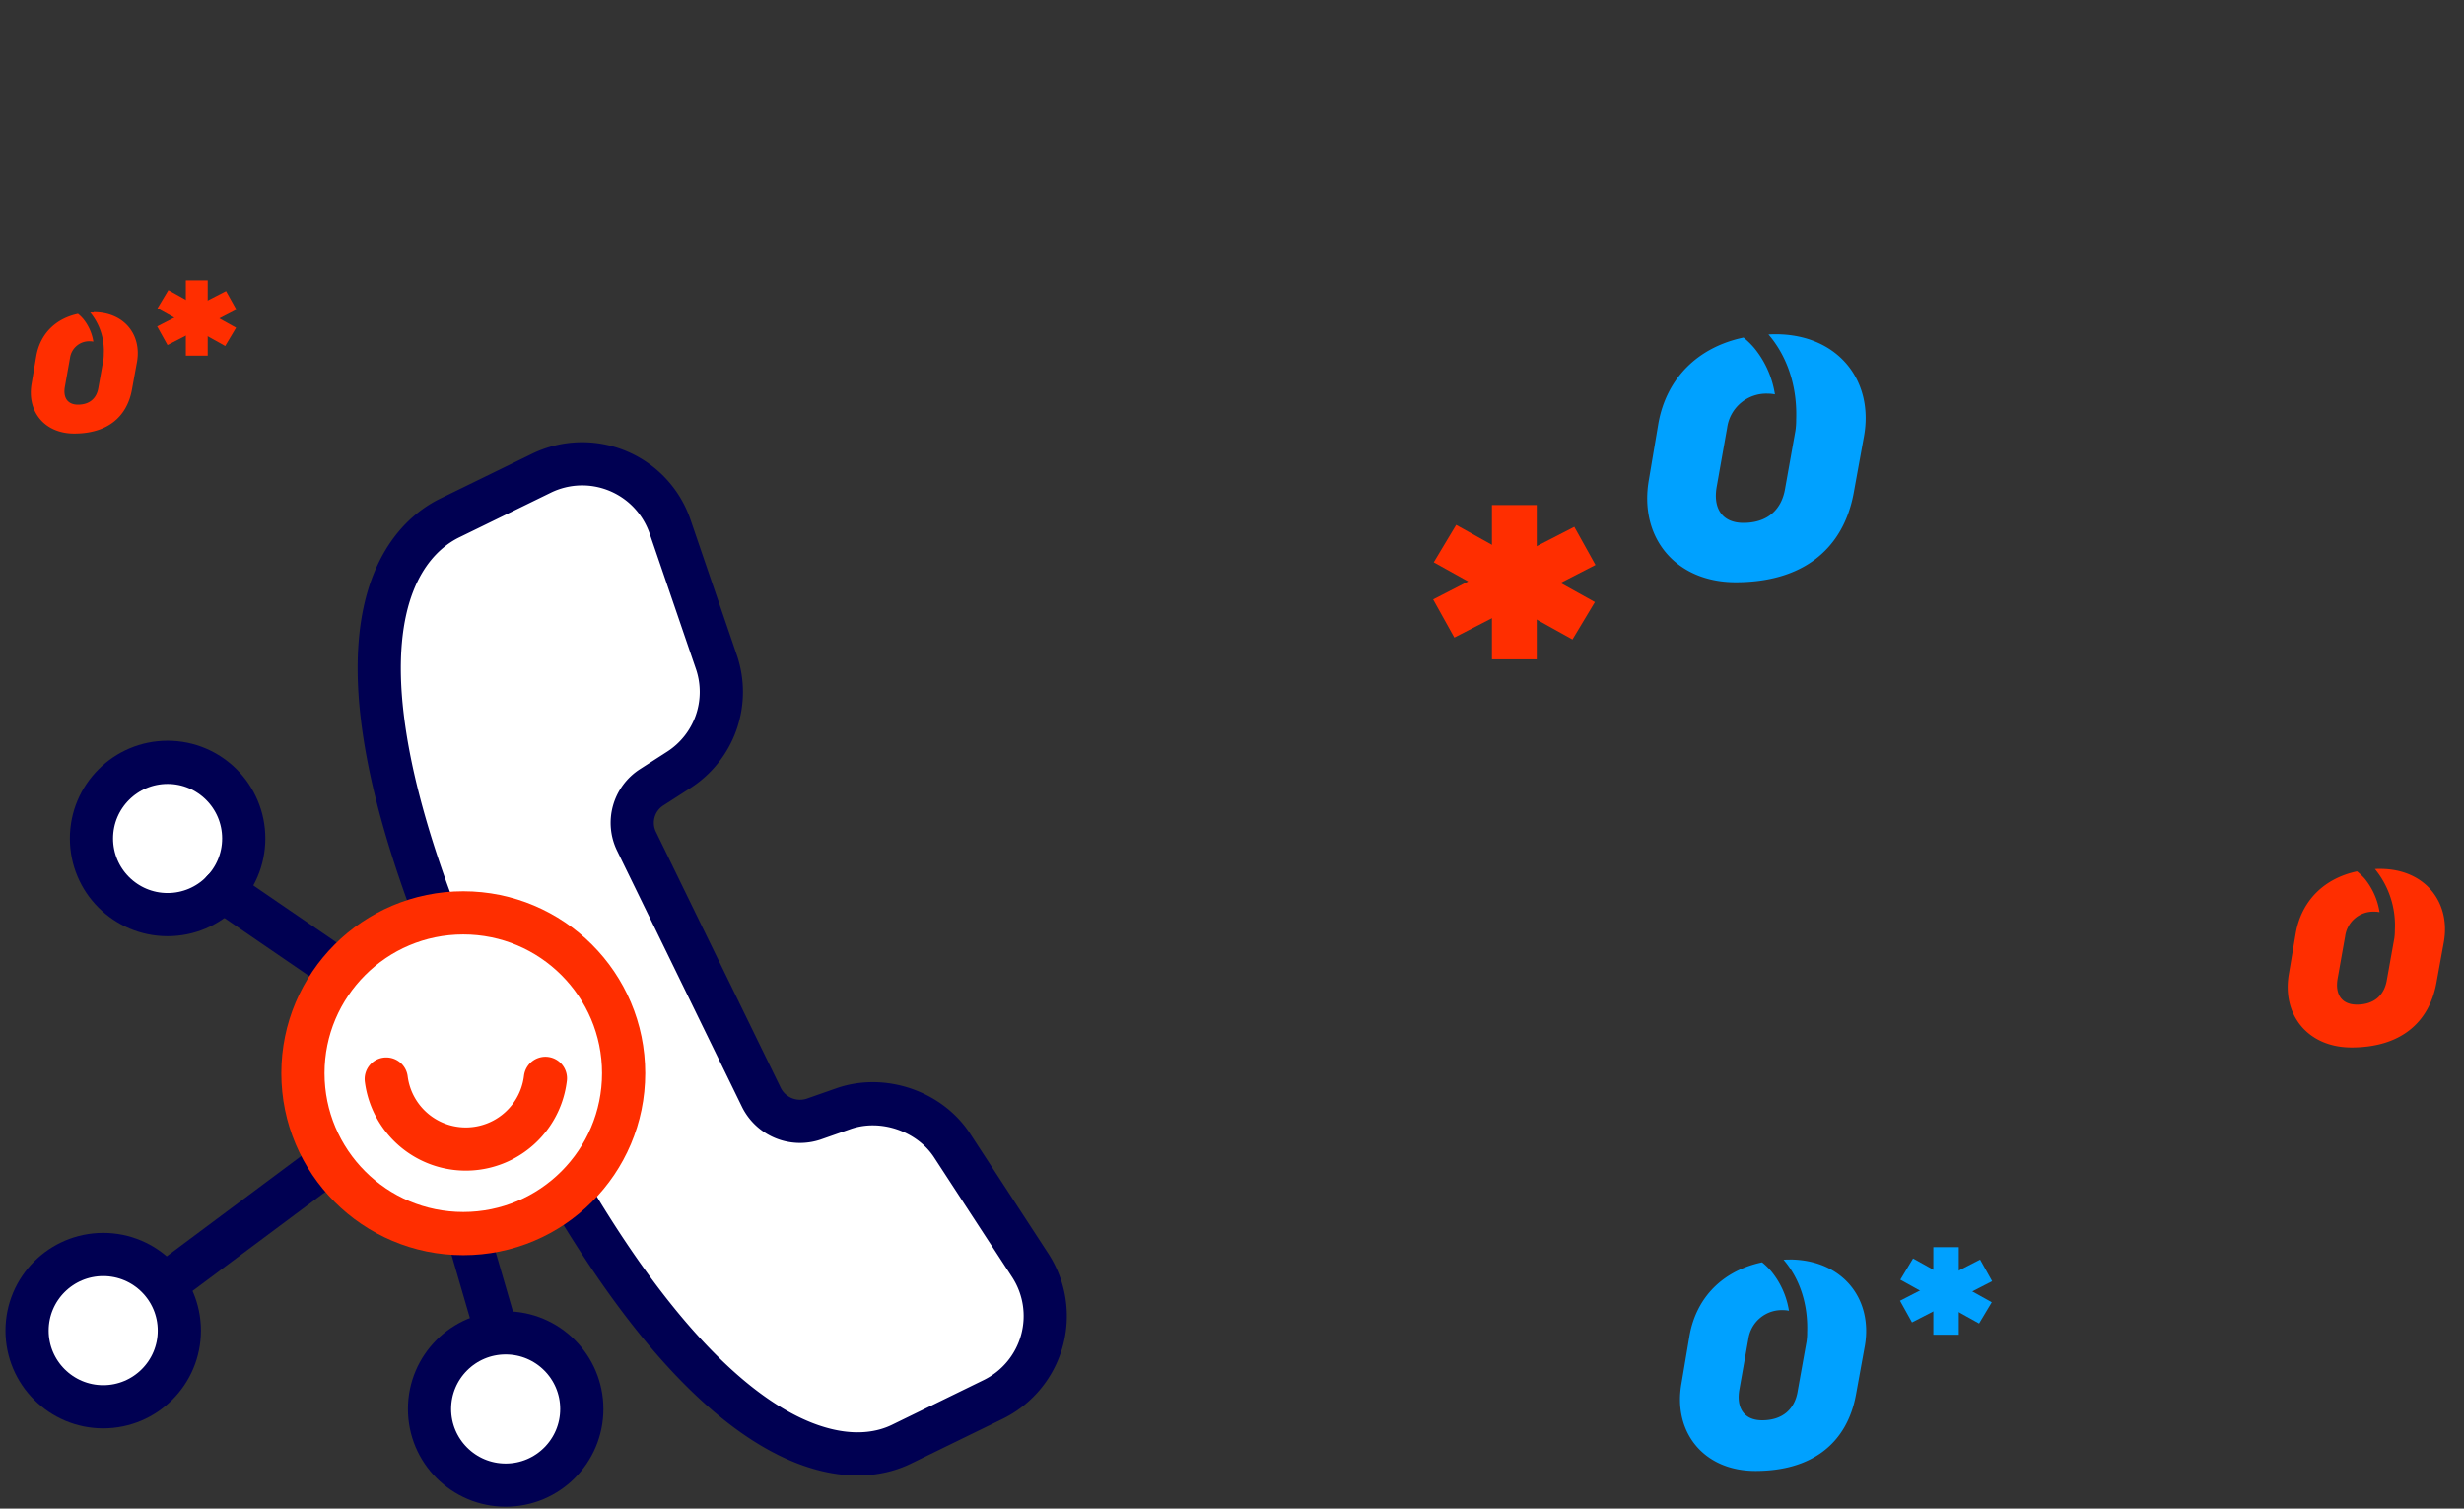 <svg id="Layer_1" data-name="Layer 1" xmlns="http://www.w3.org/2000/svg" viewBox="0 0 833 510"><rect x="0" y="0" width="833" height="510" fill="#333333" stroke="none"/><defs><style>.cls-1{fill:#00a1ff;}.cls-2{fill:#ff2e00;}.cls-3,.cls-4{fill:#fff;}.cls-3{stroke:#000052;}.cls-3,.cls-4,.cls-5{stroke-linecap:round;stroke-linejoin:round;stroke-width:14.6px;}.cls-4,.cls-5{stroke:#ff2e00;}.cls-5{fill:none;}</style></defs><title>main images_</title><rect class="cls-1" x="653.6" y="421.61" width="8.6" height="29.6"/><polygon class="cls-1" points="642.44 432.61 669.06 447.41 673.36 440.24 646.75 425.43 642.44 432.61"/><polygon class="cls-1" points="642.33 439.73 646.39 447.04 673.48 433.11 669.41 425.81 642.33 439.73"/><rect class="cls-2" x="504.37" y="170.73" width="15.15" height="52.16"/><polygon class="cls-2" points="484.71 190.09 531.6 216.17 539.18 203.53 492.28 177.45 484.71 190.09"/><polygon class="cls-2" points="484.5 202.64 491.66 215.52 539.38 190.98 532.22 178.1 484.5 202.64"/><path class="cls-2" d="M804.6,293.73a16.48,16.48,0,0,0-1.73.06l.18.19a30.07,30.07,0,0,1,6.57,20.48h0a18.19,18.19,0,0,1-.18,2.76l-2.53,14.12c-.87,5.19-4.4,8.28-10.12,8.28-5.17,0-7.48-3.53-6.49-8.94l2.53-14.21a9.6,9.6,0,0,1,9.9-8.28,8.29,8.29,0,0,1,1.72.17,23.53,23.53,0,0,0-5-11.29,20.62,20.62,0,0,0-2.62-2.5c-11.1,2.36-18.72,9.89-20.7,20.83l-2.3,13.65c-2.53,14,6.38,25.05,21.13,25.05,16.18,0,26.19-8,28.72-21.86l2.53-13.9c2.31-13.46-6.49-24.61-21.57-24.61"/><path class="cls-1" d="M605,425.8c-.69,0-1.37,0-2.05.08l.21.22c5.42,6.43,8.11,15,7.79,24.25h0a20.93,20.93,0,0,1-.22,3.26l-3,16.73c-1,6.14-5.21,9.8-12,9.8-6.12,0-8.86-4.18-7.67-10.59l3-16.85a11.39,11.39,0,0,1,11.73-9.8,10.66,10.66,0,0,1,2,.2,27.87,27.87,0,0,0-6-13.36,23.75,23.75,0,0,0-3.09-3c-13.15,2.8-22.16,11.7-24.51,24.67l-2.73,16.19c-3,16.59,7.55,29.66,25,29.66,19.16,0,31-9.38,34-25.87l3-16.46c2.73-15.95-7.67-29.15-25.57-29.15"/><rect class="cls-2" x="62.82" y="94.77" width="7.4" height="25.46"/><polygon class="cls-2" points="53.23 104.22 76.13 116.96 79.81 110.79 56.92 98.06 53.23 104.22"/><polygon class="cls-2" points="53.13 110.35 56.63 116.64 79.92 104.66 76.42 98.38 53.13 110.35"/><path class="cls-2" d="M31.66,105.64H30.48l.13.13a20.31,20.31,0,0,1,4.47,13.92h0a11.8,11.8,0,0,1-.12,1.88l-1.72,9.6c-.59,3.53-3,5.63-6.88,5.63-3.53,0-5.09-2.4-4.42-6.08L23.67,121a6.53,6.53,0,0,1,6.72-5.63,5.66,5.66,0,0,1,1.17.12,16.09,16.09,0,0,0-3.42-7.68,13.16,13.16,0,0,0-1.78-1.72c-7.55,1.6-12.72,6.72-14.08,14.16l-1.57,9.31c-1.72,9.53,4.34,17,14.37,17,11,0,17.81-5.4,19.53-14.86l1.72-9.45c1.57-9.16-4.41-16.73-14.67-16.73"/><path class="cls-1" d="M600.25,113a24,24,0,0,0-2.4.08l.25.26c6.35,7.54,9.51,17.66,9.13,28.45h0a23.77,23.77,0,0,1-.26,3.86l-3.5,19.62c-1.22,7.2-6.11,11.49-14.07,11.49-7.18,0-10.39-4.9-9-12.41l3.5-19.77a13.36,13.36,0,0,1,13.76-11.5,11.89,11.89,0,0,1,2.39.24,32.66,32.66,0,0,0-7-15.69,26.78,26.78,0,0,0-3.62-3.52c-15.46,3.27-26,13.73-28.77,28.93l-3.2,19c-3.52,19.47,8.86,34.79,29.34,34.79,22.48,0,36.39-11,39.91-30.35l3.51-19.31c3.21-18.7-9-34.18-30-34.18"/><path class="cls-3" d="M335.76,473.1l-30.95,15.1c-6,2.95-16.21,5.42-30.52.49h0c-23.1-7.95-60-36.67-104.71-128.33-26.5-54.33-40.39-98.45-41.33-131.13-1-36.5,14.5-49.6,23.85-54.15L183,160A31.41,31.41,0,0,1,226.52,178l15.63,45.7a31.32,31.32,0,0,1-12.74,36.6l-9.09,5.84a14.26,14.26,0,0,0-5.13,18.28l42.27,86.68A14.56,14.56,0,0,0,275,378.35l10.19-3.57c13.21-4.61,29.06.77,36.7,12.49l26.38,40.46a31.41,31.41,0,0,1-12.54,45.38l-4.2,2.05"/><circle class="cls-3" cx="56.66" cy="283.45" r="25.74"/><circle class="cls-3" cx="34.89" cy="449.83" r="25.74"/><line class="cls-3" x1="108.95" y1="324.14" x2="75.34" y2="301.12"/><circle class="cls-3" cx="170.95" cy="476.32" r="25.74"/><line class="cls-3" x1="159.28" y1="420.9" x2="166.96" y2="447.3"/><line class="cls-3" x1="108.95" y1="394.6" x2="58.98" y2="431.86"/><circle class="cls-4" cx="156.62" cy="362.81" r="54.21"/><path class="cls-5" d="M130.58,364.77a27.11,27.11,0,0,0,53.81-.23"/></svg>